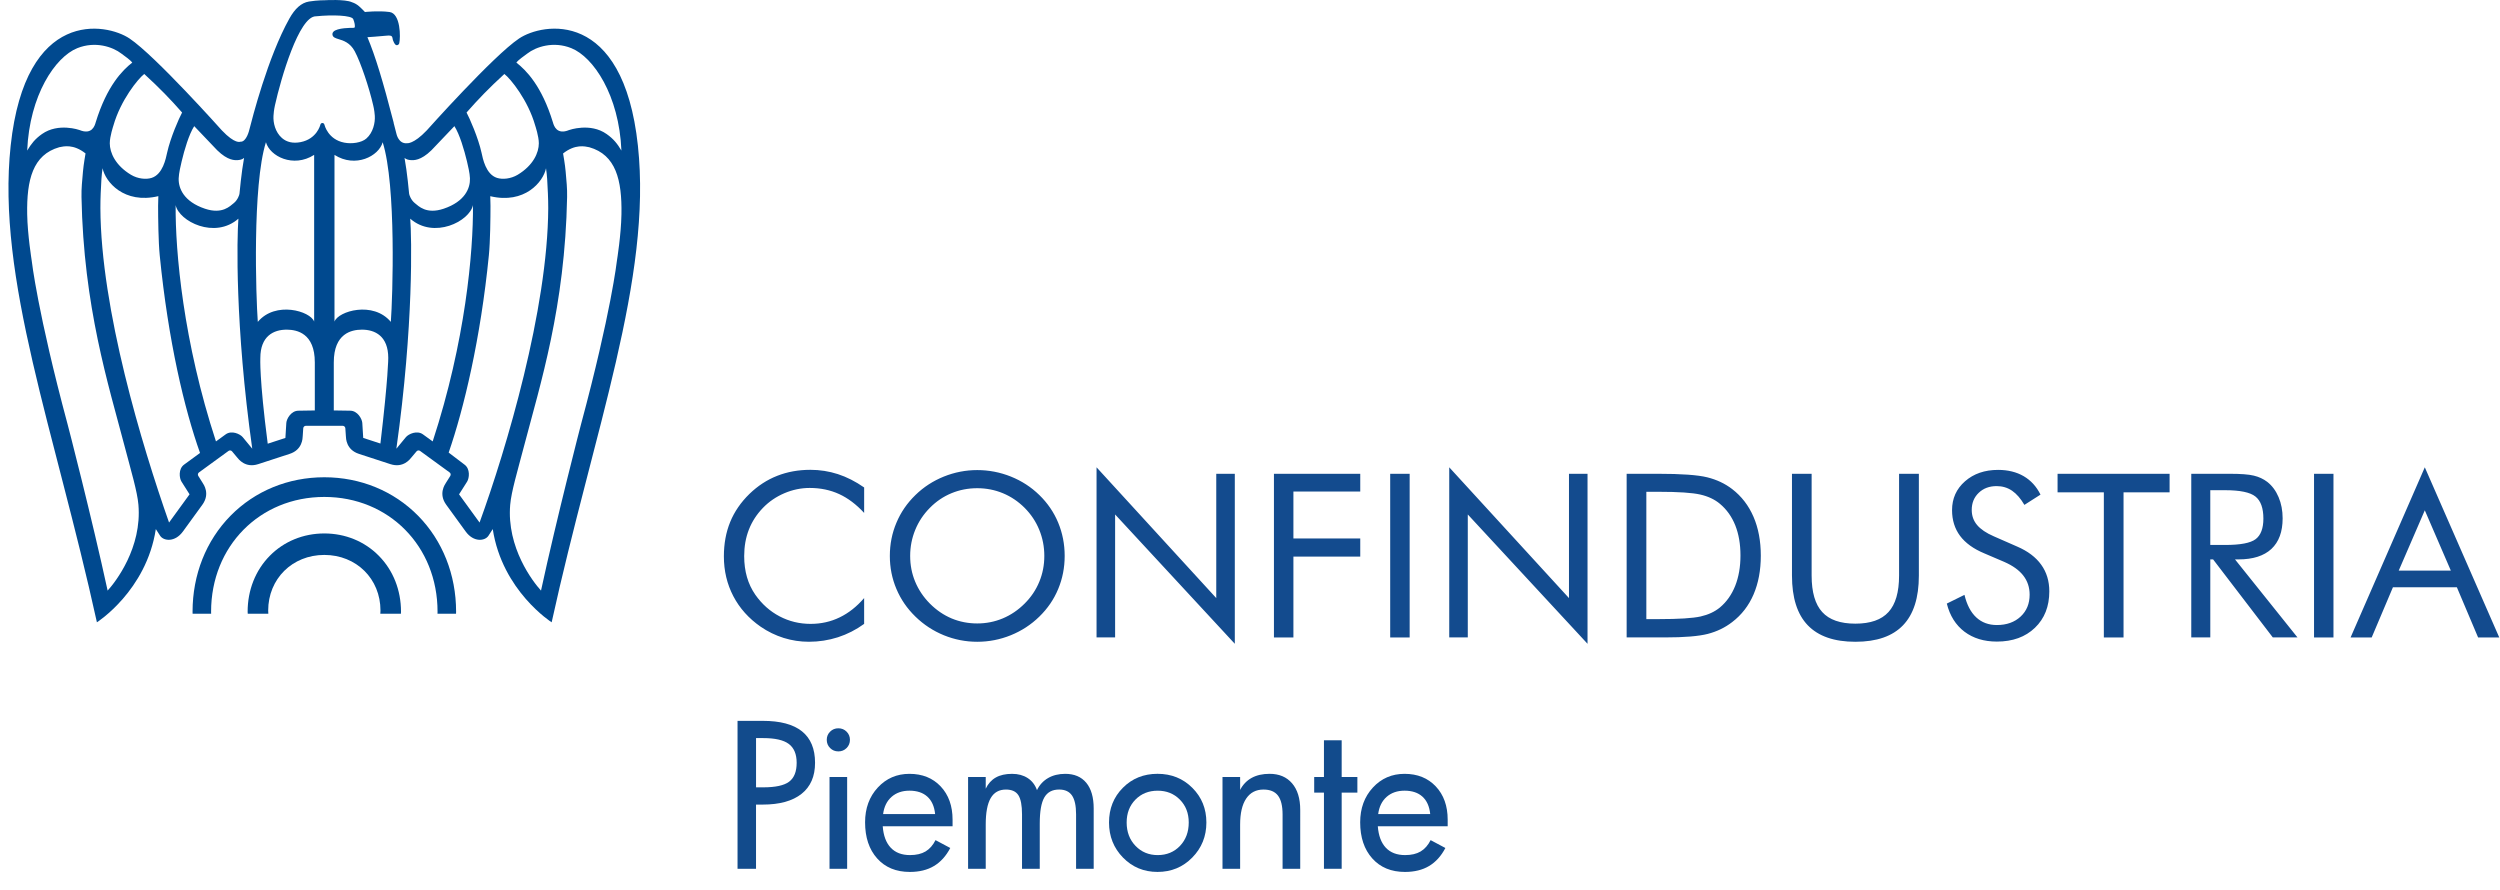 <?xml version="1.0" encoding="utf-8"?>
<!-- Generator: Adobe Illustrator 16.0.0, SVG Export Plug-In . SVG Version: 6.00 Build 0)  -->
<!DOCTYPE svg PUBLIC "-//W3C//DTD SVG 1.1//EN" "http://www.w3.org/Graphics/SVG/1.1/DTD/svg11.dtd">
<svg version="1.1" id="Layer_1" xmlns="http://www.w3.org/2000/svg" xmlns:xlink="http://www.w3.org/1999/xlink" x="0px" y="0px"
	 width="157.419px" height="56.062px" viewBox="0.001 0.002 157.419 56.062" enable-background="new 0.001 0.002 157.419 56.062"
	 xml:space="preserve">
<g>
	<g>
		<path id="CONFINDUSTRIA_3_" fill="#134B8E" d="M54.413,32.298c-0.493-0.535-1.018-0.931-1.576-1.187
			c-0.559-0.256-1.176-0.384-1.852-0.384c-0.543,0-1.075,0.111-1.593,0.331c-0.519,0.222-0.968,0.527-1.349,0.922
			c-0.394,0.408-0.69,0.864-0.887,1.369c-0.197,0.505-0.296,1.062-0.296,1.671c0,0.479,0.06,0.922,0.176,1.324
			c0.116,0.404,0.294,0.774,0.528,1.112c0.414,0.587,0.921,1.039,1.523,1.355c0.604,0.317,1.255,0.475,1.954,0.475
			c0.658,0,1.267-0.135,1.83-0.409c0.564-0.271,1.077-0.678,1.542-1.216v1.625c-0.511,0.372-1.061,0.651-1.65,0.843
			c-0.589,0.188-1.197,0.283-1.826,0.283c-0.545,0-1.074-0.08-1.591-0.241c-0.517-0.163-1-0.398-1.45-0.708
			c-0.75-0.521-1.324-1.163-1.721-1.923c-0.396-0.76-0.594-1.595-0.594-2.506c0-0.792,0.132-1.515,0.397-2.164
			c0.266-0.649,0.67-1.238,1.215-1.77c0.525-0.507,1.108-0.887,1.746-1.137c0.637-0.251,1.335-0.378,2.09-0.378
			c0.597,0,1.174,0.091,1.731,0.271c0.559,0.182,1.109,0.461,1.654,0.841V32.298z M61.536,39.259c0.563,0,1.1-0.106,1.609-0.319
			c0.509-0.214,0.968-0.525,1.376-0.934c0.404-0.402,0.712-0.86,0.922-1.372c0.212-0.511,0.316-1.053,0.316-1.627
			c0-0.577-0.106-1.126-0.32-1.646c-0.212-0.521-0.52-0.979-0.918-1.38c-0.404-0.402-0.859-0.71-1.369-0.922
			c-0.51-0.211-1.049-0.316-1.616-0.316c-0.573,0-1.115,0.105-1.625,0.316c-0.513,0.212-0.965,0.52-1.36,0.922
			c-0.404,0.408-0.71,0.87-0.921,1.388c-0.211,0.517-0.318,1.062-0.318,1.639c0,0.574,0.104,1.112,0.314,1.619
			s0.517,0.967,0.925,1.38c0.413,0.414,0.873,0.727,1.375,0.938C60.432,39.155,60.969,39.259,61.536,39.259z M67.041,35.007
			c0,0.738-0.137,1.433-0.408,2.083c-0.271,0.654-0.668,1.233-1.189,1.74c-0.52,0.508-1.119,0.897-1.799,1.173
			c-0.678,0.273-1.38,0.41-2.108,0.41c-0.728,0-1.428-0.137-2.102-0.41c-0.671-0.275-1.269-0.665-1.79-1.173
			c-0.527-0.511-0.927-1.094-1.2-1.746c-0.276-0.651-0.413-1.345-0.413-2.077c0-0.735,0.137-1.432,0.413-2.085
			c0.273-0.656,0.673-1.239,1.2-1.75c0.515-0.503,1.112-0.889,1.788-1.162c0.676-0.271,1.376-0.408,2.104-0.408
			c0.731,0,1.437,0.137,2.116,0.408c0.678,0.273,1.275,0.659,1.791,1.162c0.521,0.507,0.918,1.088,1.189,1.742
			C66.904,33.57,67.041,34.267,67.041,35.007z M69.048,40.14V29.427l7.538,8.235v-7.827h1.168v10.705l-7.537-8.144v7.743H69.048z
			 M80.218,40.14V29.835h5.435v1.117h-4.209v2.957h4.209v1.141h-4.209v5.09H80.218z M87.538,40.14V29.835h1.226V40.14H87.538z
			 M91.256,40.14V29.427l7.54,8.235v-7.827h1.168v10.705l-7.54-8.144v7.743H91.256z M103.666,38.986h0.781
			c1.267,0,2.144-0.057,2.632-0.165c0.488-0.11,0.895-0.3,1.219-0.566c0.422-0.353,0.742-0.807,0.964-1.362
			c0.221-0.558,0.332-1.195,0.332-1.912c0-0.723-0.111-1.358-0.328-1.903c-0.22-0.547-0.542-0.999-0.968-1.354
			c-0.324-0.272-0.736-0.468-1.237-0.582c-0.499-0.114-1.371-0.173-2.613-0.173h-0.781V38.986z M102.427,40.14V29.835h1.977
			c1.464,0,2.496,0.074,3.094,0.221c0.599,0.148,1.123,0.396,1.574,0.742c0.592,0.456,1.037,1.037,1.343,1.745
			c0.306,0.71,0.46,1.527,0.46,2.45c0,0.921-0.154,1.733-0.456,2.439c-0.304,0.706-0.751,1.287-1.347,1.741
			c-0.451,0.349-0.963,0.596-1.539,0.745c-0.575,0.146-1.47,0.221-2.684,0.221H102.427z M112.837,29.835h1.238v6.411
			c0,1.041,0.222,1.809,0.667,2.295c0.441,0.488,1.138,0.731,2.088,0.731c0.946,0,1.643-0.243,2.084-0.731
			c0.445-0.486,0.667-1.254,0.667-2.295v-6.411h1.246v6.411c0,1.394-0.332,2.438-0.998,3.129c-0.663,0.691-1.662,1.038-2.999,1.038
			c-1.334,0-2.332-0.347-2.997-1.038s-0.996-1.735-0.996-3.129V29.835z M127.013,34.416c0.672,0.289,1.177,0.669,1.516,1.142
			c0.343,0.474,0.512,1.035,0.512,1.683c0,0.947-0.302,1.712-0.905,2.291c-0.602,0.579-1.402,0.869-2.396,0.869
			c-0.812,0-1.491-0.208-2.041-0.622c-0.549-0.417-0.922-1.006-1.112-1.771l1.112-0.549c0.149,0.625,0.396,1.098,0.742,1.419
			c0.344,0.32,0.778,0.481,1.299,0.481c0.613,0,1.112-0.178,1.492-0.531c0.381-0.354,0.57-0.814,0.57-1.384
			c0-0.459-0.134-0.858-0.398-1.198c-0.265-0.343-0.665-0.628-1.199-0.862l-1.253-0.536c-0.687-0.285-1.196-0.655-1.532-1.105
			c-0.334-0.45-0.503-0.99-0.503-1.619c0-0.732,0.271-1.338,0.816-1.816s1.238-0.718,2.084-0.718c0.618,0,1.156,0.133,1.608,0.395
			c0.453,0.264,0.807,0.651,1.061,1.162l-1.014,0.647c-0.232-0.397-0.489-0.695-0.774-0.891c-0.288-0.195-0.611-0.292-0.972-0.292
			c-0.461,0-0.837,0.141-1.13,0.423c-0.294,0.281-0.44,0.64-0.44,1.076c0,0.365,0.111,0.684,0.337,0.951
			c0.226,0.267,0.575,0.505,1.05,0.71L127.013,34.416z M132.475,40.14v-9.137h-2.914v-1.168h7.054v1.168h-2.9v9.137H132.475z
			 M137.98,40.14V29.835h2.421c0.69,0,1.197,0.037,1.517,0.116c0.322,0.076,0.605,0.209,0.85,0.396
			c0.305,0.239,0.542,0.561,0.711,0.961c0.17,0.402,0.254,0.847,0.254,1.333c0,0.846-0.237,1.486-0.708,1.927
			c-0.473,0.438-1.162,0.658-2.073,0.658h-0.218l3.934,4.913h-1.554l-3.759-4.913h-0.177v4.913H137.98z M139.177,30.869v3.448h0.937
			c0.958,0,1.597-0.121,1.921-0.367c0.324-0.247,0.486-0.678,0.486-1.293c0-0.662-0.166-1.124-0.501-1.39
			c-0.334-0.266-0.969-0.398-1.906-0.398H139.177z M145.71,40.14V29.835h1.224V40.14H145.71z M152.685,32.135l-1.641,3.795h3.28
			L152.685,32.135z M152.685,29.427l4.688,10.713h-1.332l-1.337-3.161h-4.025l-1.338,3.161h-1.329L152.685,29.427z"/>
		<g>
			<path fill="#00498F" d="M32.684,2.428c-1.617,1.084-5.81,5.784-5.81,5.784c-0.838,0.885-1.253,0.809-1.253,0.809
				c-0.518,0.046-0.651-0.571-0.651-0.571c-0.062-0.246-0.122-0.479-0.182-0.707V7.721c-0.683-2.647-1.157-4.199-1.652-5.377
				c0,0,0.774-0.05,1.194-0.095c0.42-0.043,0.358,0.075,0.409,0.265c0,0,0.107,0.334,0.238,0.334c0.146,0,0.165-0.131,0.165-0.131
				c0.086-0.362,0.087-1.866-0.614-1.959c-0.701-0.094-1.548,0-1.548,0c-0.27-0.271-0.452-0.496-0.816-0.615
				c-0.447-0.203-1.679-0.127-1.679-0.127s-0.491-0.005-1.026,0.082c-0.495,0.082-0.888,0.449-1.239,1.077
				c-1.362,2.439-2.341,6.304-2.519,6.993c0,0-0.177,0.797-0.57,0.757c0,0-0.32,0.173-1.159-0.712c0,0-4.193-4.7-5.81-5.784
				C6.685,1.437,1.605,0.501,0.673,9.173c-0.9,8.365,2.777,17.928,5.43,30.014c0,0,3.114-1.979,3.71-5.87l0.276,0.428
				c0.227,0.33,0.929,0.412,1.428-0.273l1.227-1.689c0.499-0.688,0.085-1.273,0.006-1.394l-0.263-0.419
				c-0.045-0.07-0.026-0.171,0.041-0.219l1.865-1.357c0.068-0.048,0.167-0.036,0.221,0.03l0.316,0.378
				c0.09,0.112,0.519,0.688,1.325,0.427l1.986-0.648c0.806-0.261,0.815-0.978,0.822-1.122l0.033-0.492
				c0.005-0.086,0.078-0.153,0.163-0.153h2.325c0.083,0,0.157,0.067,0.162,0.153l0.034,0.492c0.006,0.145,0.016,0.861,0.822,1.122
				l1.985,0.648c0.806,0.261,1.235-0.314,1.324-0.427l0.318-0.378c0.051-0.066,0.153-0.078,0.221-0.03l1.864,1.357
				c0.068,0.048,0.086,0.148,0.041,0.219l-0.264,0.419c-0.077,0.12-0.492,0.706,0.007,1.394l1.227,1.689
				c0.499,0.686,1.201,0.604,1.428,0.273l0.276-0.428c0.595,3.891,3.709,5.87,3.709,5.87c2.654-12.086,6.33-21.648,5.431-30.014
				C39.239,0.501,34.16,1.437,32.684,2.428L32.684,2.428L32.684,2.428z M13.677,9.463c0.679,0.664,1.118,0.63,1.298,0.621
				c0.125-0.009,0.282-0.036,0.395-0.139c-0.164,0.874-0.289,2.241-0.289,2.248c0,0.065-0.114,0.405-0.358,0.598
				c-0.232,0.183-0.718,0.722-1.815,0.354c-1.345-0.452-1.678-1.295-1.656-1.917c0.011-0.321,0.129-0.818,0.188-1.065
				c0.175-0.734,0.458-1.696,0.79-2.218C12.362,8.088,13.677,9.463,13.677,9.463L13.677,9.463L13.677,9.463z M9.084,4.66
				c0.97,0.889,1.645,1.587,2.383,2.427c-0.196,0.363-0.736,1.587-0.943,2.531c-0.081,0.37-0.27,1.359-0.974,1.585
				c-0.349,0.112-0.87,0.063-1.3-0.194c-0.986-0.592-1.336-1.395-1.336-1.983c0-0.438,0.22-1.088,0.229-1.12
				C7.594,6.316,8.691,4.961,9.084,4.66L9.084,4.66L9.084,4.66z M4.867,3.035c1.131-0.455,2.229-0.086,2.784,0.346
				c0.202,0.157,0.536,0.375,0.678,0.562C7.718,4.42,6.733,5.402,6.025,7.711C5.965,7.935,5.776,8.507,5.009,8.19
				c0,0-1.331-0.477-2.363,0.251C2.208,8.749,1.968,9.057,1.713,9.483C1.859,5.991,3.482,3.592,4.867,3.035L4.867,3.035L4.867,3.035
				z M6.778,37.191c-0.993-4.584-2.504-10.425-2.521-10.474c-1.894-7.049-2.258-10.291-2.261-10.314
				c-0.002-0.029-0.26-1.608-0.283-2.913c-0.038-2.16,0.351-3.744,2.023-4.219c0.275-0.054,0.883-0.215,1.651,0.392
				c0,0-0.125,0.705-0.161,1.134c-0.051,0.602-0.104,1.044-0.093,1.613c0.131,6.911,1.69,11.787,2.708,15.667
				c0.431,1.638,0.805,2.878,0.876,3.703C8.951,34.491,7.277,36.645,6.778,37.191L6.778,37.191L6.778,37.191z M11.595,29.256
				c-0.375,0.273-0.303,0.854-0.166,1.071l0.508,0.801l-1.291,1.777c-1.714-4.875-4.294-13.427-4.323-19.792
				c-0.001-0.316,0.006-0.63,0.019-0.938c0.034-0.759,0.051-1.125,0.119-1.581c0.168,0.854,1.35,2.275,3.511,1.759
				c-0.009,0.198-0.015,0.376-0.015,0.609c0,0.738,0.017,2.257,0.101,3.109c0.537,5.423,1.563,9.713,2.539,12.453L11.595,29.256
				L11.595,29.256L11.595,29.256z M15.282,27.526c-0.165-0.197-0.696-0.445-1.071-0.173L13.6,27.797
				c-2.06-6.285-2.565-11.956-2.539-14.88c0.21,1.019,2.459,2.163,3.952,0.854c-0.09,1.134-0.225,6.696,0.872,14.485
				C15.731,28.072,15.282,27.526,15.282,27.526L15.282,27.526L15.282,27.526z M16.234,20.27c-0.115-1.573-0.349-8.578,0.512-11.313
				c0.246,0.883,1.719,1.638,3.036,0.797c0,0.377,0,10.004,0,10.497C19.547,19.591,17.346,18.938,16.234,20.27L16.234,20.27
				L16.234,20.27z M19.825,25.847l-1.031,0.016c-0.463,0-0.748,0.514-0.764,0.769c0,0.002-0.043,0.706-0.058,0.946l-1.113,0.363
				c-0.54-4.161-0.465-5.397-0.465-5.397c0-1.372,0.827-1.792,1.678-1.784c0.624,0.006,1.752,0.223,1.752,2.06V25.847L19.825,25.847
				L19.825,25.847z M20.427,7.848c-0.014-0.06-0.065-0.101-0.125-0.101c-0.061,0-0.113,0.041-0.127,0.101
				c-0.008,0.038-0.225,0.904-1.249,1.104c-0.474,0.091-0.868,0.005-1.17-0.258c-0.431-0.376-0.558-0.969-0.535-1.392
				c0.008-0.148,0.03-0.386,0.094-0.675c0.374-1.687,1.512-5.599,2.574-5.599c0.004,0,0.008,0,0.012,0
				c1.047-0.107,2.237-0.06,2.341,0.176c0.082,0.194,0.137,0.456,0.083,0.532c-0.001,0.006-0.012,0.018-0.054,0.018
				c-0.108-0.002-1.056-0.01-1.28,0.251c-0.048,0.054-0.067,0.123-0.054,0.189c0.024,0.161,0.191,0.213,0.382,0.271
				c0.292,0.087,0.729,0.221,1.018,0.763c0.38,0.709,0.913,2.308,1.162,3.398c0,0,0.081,0.305,0.103,0.675
				c0.027,0.423-0.103,1.049-0.534,1.425c-0.302,0.265-0.919,0.351-1.392,0.257C20.655,8.785,20.438,7.886,20.427,7.848
				L20.427,7.848L20.427,7.848z M23.955,27.93l-1.083-0.353c0,0-0.058-0.944-0.058-0.946c-0.018-0.255-0.301-0.769-0.765-0.769
				l-1.03-0.016V22.82c0-1.836,1.128-2.054,1.753-2.06c0.851-0.008,1.677,0.412,1.677,1.784
				C24.449,22.544,24.451,23.745,23.955,27.93L23.955,27.93L23.955,27.93z M24.611,20.27c-1.113-1.332-3.313-0.678-3.548-0.018
				c0-0.493,0-10.12,0-10.497c1.317,0.841,2.791,0.085,3.035-0.797C24.96,11.691,24.726,18.696,24.611,20.27L24.611,20.27
				L24.611,20.27z M33.194,3.381c0.555-0.433,1.653-0.801,2.783-0.346c1.388,0.557,3.009,2.956,3.153,6.448
				c-0.253-0.426-0.493-0.734-0.933-1.042c-1.031-0.729-2.361-0.251-2.361-0.251c-0.767,0.317-0.956-0.255-1.018-0.479
				c-0.705-2.309-1.692-3.291-2.303-3.768C32.656,3.756,32.991,3.538,33.194,3.381L33.194,3.381L33.194,3.381z M31.76,4.66
				c0.395,0.301,1.491,1.656,1.941,3.246c0.009,0.031,0.229,0.682,0.229,1.12c0,0.588-0.349,1.391-1.335,1.983
				c-0.432,0.256-0.952,0.306-1.3,0.194c-0.706-0.226-0.893-1.215-0.973-1.585c-0.208-0.944-0.748-2.167-0.943-2.531
				C30.117,6.247,30.79,5.549,31.76,4.66L31.76,4.66L31.76,4.66z M25.869,10.084c0.181,0.009,0.62,0.042,1.299-0.621
				c0,0,1.313-1.375,1.446-1.518c0.332,0.522,0.614,1.484,0.791,2.218c0.058,0.247,0.177,0.744,0.188,1.065
				c0.023,0.622-0.311,1.464-1.656,1.917c-1.097,0.368-1.584-0.17-1.816-0.354c-0.244-0.193-0.359-0.533-0.359-0.598
				c0-0.007-0.125-1.375-0.288-2.248C25.588,10.048,25.745,10.075,25.869,10.084L25.869,10.084L25.869,10.084z M26.633,27.353
				c-0.375-0.272-0.906-0.024-1.072,0.173c0,0-0.447,0.546-0.602,0.73c1.097-7.79,0.962-13.351,0.873-14.485
				c1.493,1.309,3.742,0.165,3.951-0.854c0.026,2.922-0.479,8.599-2.537,14.88L26.633,27.353L26.633,27.353L26.633,27.353z
				 M30.198,32.906l-1.291-1.777l0.508-0.801c0.136-0.217,0.209-0.798-0.166-1.071L28.253,28.5c0.956-2.762,2.01-7.16,2.531-12.426
				c0.086-0.852,0.102-2.371,0.102-3.109c0-0.233-0.007-0.411-0.014-0.609c2.161,0.517,3.343-0.905,3.51-1.759
				c0.068,0.456,0.086,0.821,0.119,1.581c0.013,0.307,0.021,0.621,0.021,0.938C34.493,19.479,31.892,28.25,30.198,32.906
				L30.198,32.906L30.198,32.906z M38.849,16.403c-0.003,0.023-0.366,3.265-2.262,10.314c-0.015,0.049-1.527,5.89-2.52,10.474
				c-0.499-0.546-2.173-2.7-1.94-5.409c0.071-0.825,0.445-2.065,0.875-3.703c1.018-3.881,2.577-8.756,2.708-15.667
				c0.012-0.569-0.041-1.011-0.092-1.613c-0.035-0.429-0.162-1.134-0.162-1.134c0.769-0.607,1.377-0.446,1.651-0.392
				c1.674,0.475,2.063,2.059,2.025,4.219C39.11,14.795,38.853,16.374,38.849,16.403L38.849,16.403L38.849,16.403z"/>
			<path fill="#00498F" d="M20.422,30.054c-2.271,0-4.368,0.861-5.902,2.421c-1.544,1.569-2.394,3.714-2.394,6.042
				c0,0.041,0.002,0.084,0.003,0.129h1.167c0-0.045-0.003-0.088-0.003-0.129c0-4.12,3.065-7.224,7.129-7.224
				c4.066,0,7.13,3.104,7.13,7.224c0,0.041-0.002,0.084-0.003,0.129h1.167c0-0.045,0.004-0.088,0.004-0.129
				c0-2.328-0.851-4.473-2.395-6.042C24.789,30.916,22.693,30.054,20.422,30.054L20.422,30.054L20.422,30.054z"/>
			<path fill="#00498F" d="M20.422,33.592c-1.321,0-2.542,0.501-3.436,1.41c-0.899,0.912-1.392,2.161-1.392,3.517
				c0,0.041,0.005,0.084,0.007,0.129h1.296c-0.003-0.066-0.009-0.131-0.009-0.201c0-1.995,1.52-3.502,3.534-3.502
				c2.018,0,3.537,1.507,3.537,3.502c0,0.07-0.007,0.135-0.01,0.201h1.297c0.002-0.045,0.006-0.088,0.006-0.129
				c0-1.355-0.493-2.604-1.394-3.517C22.964,34.093,21.744,33.592,20.422,33.592L20.422,33.592L20.422,33.592z"/>
		</g>
	</g>
	<g>
		<path fill="#124B8C" d="M51.323,48.034c0,0.853-0.283,1.505-0.851,1.955c-0.567,0.451-1.382,0.676-2.443,0.676h-0.423v4.042
			h-1.164v-9.314h1.587c1.098,0,1.92,0.218,2.47,0.659C51.048,46.492,51.323,47.153,51.323,48.034z M50.165,48.034
			c0-0.543-0.165-0.939-0.494-1.187c-0.33-0.248-0.869-0.369-1.617-0.369h-0.447v3.101h0.447c0.776,0,1.321-0.118,1.637-0.356
			C50.007,48.985,50.165,48.588,50.165,48.034z"/>
		<path fill="#124B8C" d="M53.52,46.586c0,0.204-0.07,0.378-0.211,0.518c-0.141,0.142-0.313,0.212-0.519,0.212
			s-0.378-0.07-0.519-0.212c-0.141-0.14-0.211-0.313-0.211-0.518c0-0.201,0.07-0.373,0.211-0.513
			c0.141-0.142,0.314-0.212,0.519-0.212s0.378,0.07,0.519,0.212C53.449,46.213,53.52,46.385,53.52,46.586z M53.344,54.707h-1.11
			v-5.779h1.11V54.707z"/>
		<path fill="#124B8C" d="M59.982,52.029h-4.398c0.044,0.591,0.212,1.041,0.504,1.351s0.697,0.465,1.215,0.465
			c0.394,0,0.72-0.076,0.978-0.229c0.257-0.154,0.466-0.392,0.627-0.713l0.929,0.495c-0.266,0.507-0.607,0.885-1.025,1.134
			c-0.418,0.25-0.925,0.374-1.521,0.374c-0.865,0-1.551-0.284-2.058-0.851c-0.507-0.567-0.76-1.326-0.76-2.274
			c0-0.881,0.266-1.611,0.799-2.188c0.533-0.577,1.198-0.864,1.994-0.864c0.813,0,1.468,0.263,1.967,0.792
			c0.499,0.529,0.749,1.229,0.749,2.098V52.029z M58.883,51.261c-0.048-0.479-0.21-0.844-0.488-1.096
			c-0.277-0.251-0.654-0.376-1.128-0.376c-0.455,0-0.829,0.129-1.125,0.388c-0.295,0.261-0.474,0.622-0.534,1.084H58.883z"/>
		<path fill="#124B8C" d="M68.869,54.707h-1.11v-3.433c0-0.534-0.085-0.929-0.256-1.181c-0.172-0.251-0.442-0.376-0.812-0.376
			c-0.431,0-0.742,0.167-0.933,0.501c-0.191,0.333-0.286,0.879-0.286,1.635v2.854h-1.117v-3.433c0-0.559-0.076-0.959-0.229-1.199
			c-0.153-0.238-0.414-0.357-0.784-0.357c-0.431,0-0.751,0.179-0.959,0.538c-0.209,0.361-0.313,0.914-0.313,1.658v2.793h-1.111
			v-5.779h1.111v0.735c0.148-0.313,0.36-0.549,0.633-0.703c0.273-0.155,0.615-0.231,1.025-0.231c0.383,0,0.71,0.088,0.983,0.265
			s0.469,0.431,0.586,0.761c0.16-0.33,0.394-0.584,0.699-0.761s0.666-0.265,1.08-0.265c0.571,0,1.013,0.187,1.325,0.563
			c0.311,0.376,0.467,0.917,0.467,1.621V54.707z"/>
		<path fill="#124B8C" d="M75.964,51.792c0,0.869-0.296,1.605-0.89,2.209c-0.593,0.604-1.321,0.904-2.188,0.904
			c-0.86,0-1.584-0.301-2.172-0.902c-0.587-0.602-0.881-1.338-0.881-2.211c0-0.872,0.292-1.603,0.875-2.188
			c0.583-0.586,1.31-0.877,2.178-0.877c0.873,0,1.604,0.293,2.193,0.883C75.67,50.2,75.964,50.928,75.964,51.792z M74.853,51.792
			c0-0.583-0.186-1.063-0.558-1.439c-0.371-0.377-0.837-0.563-1.396-0.563c-0.567,0-1.034,0.187-1.403,0.562
			c-0.367,0.374-0.552,0.854-0.552,1.441c0,0.596,0.187,1.086,0.559,1.473c0.372,0.386,0.838,0.579,1.396,0.579
			c0.566,0,1.035-0.193,1.403-0.579C74.67,52.878,74.853,52.388,74.853,51.792z"/>
		<path fill="#124B8C" d="M81.872,54.707h-1.11v-3.421c0-0.538-0.097-0.935-0.29-1.188c-0.193-0.253-0.497-0.38-0.911-0.38
			c-0.471,0-0.834,0.188-1.089,0.566c-0.256,0.378-0.383,0.926-0.383,1.643v2.78h-1.11v-5.779h1.11v0.814
			c0.172-0.334,0.415-0.587,0.727-0.759c0.312-0.171,0.688-0.255,1.131-0.255c0.6,0,1.07,0.199,1.412,0.597
			c0.342,0.398,0.514,0.957,0.514,1.678V54.707z"/>
		<path fill="#124B8C" d="M85.472,49.911h-0.989v4.796h-1.116v-4.796h-0.614v-0.983h0.614v-2.312h1.116v2.312h0.989V49.911z"/>
		<path fill="#124B8C" d="M91.157,52.029h-4.399c0.045,0.591,0.213,1.041,0.504,1.351c0.292,0.31,0.697,0.465,1.217,0.465
			c0.394,0,0.72-0.076,0.977-0.229c0.257-0.154,0.467-0.392,0.628-0.713l0.929,0.495c-0.265,0.507-0.607,0.885-1.025,1.134
			c-0.418,0.25-0.925,0.374-1.521,0.374c-0.864,0-1.55-0.284-2.057-0.851c-0.508-0.567-0.762-1.326-0.762-2.274
			c0-0.881,0.268-1.611,0.8-2.188c0.533-0.577,1.198-0.864,1.994-0.864c0.813,0,1.468,0.263,1.967,0.792s0.749,1.229,0.749,2.098
			V52.029z M90.058,51.261c-0.049-0.479-0.211-0.844-0.488-1.096c-0.277-0.251-0.654-0.376-1.129-0.376
			c-0.454,0-0.829,0.129-1.125,0.388c-0.295,0.261-0.474,0.622-0.534,1.084H90.058z"/>
	</g>
</g>
</svg>
